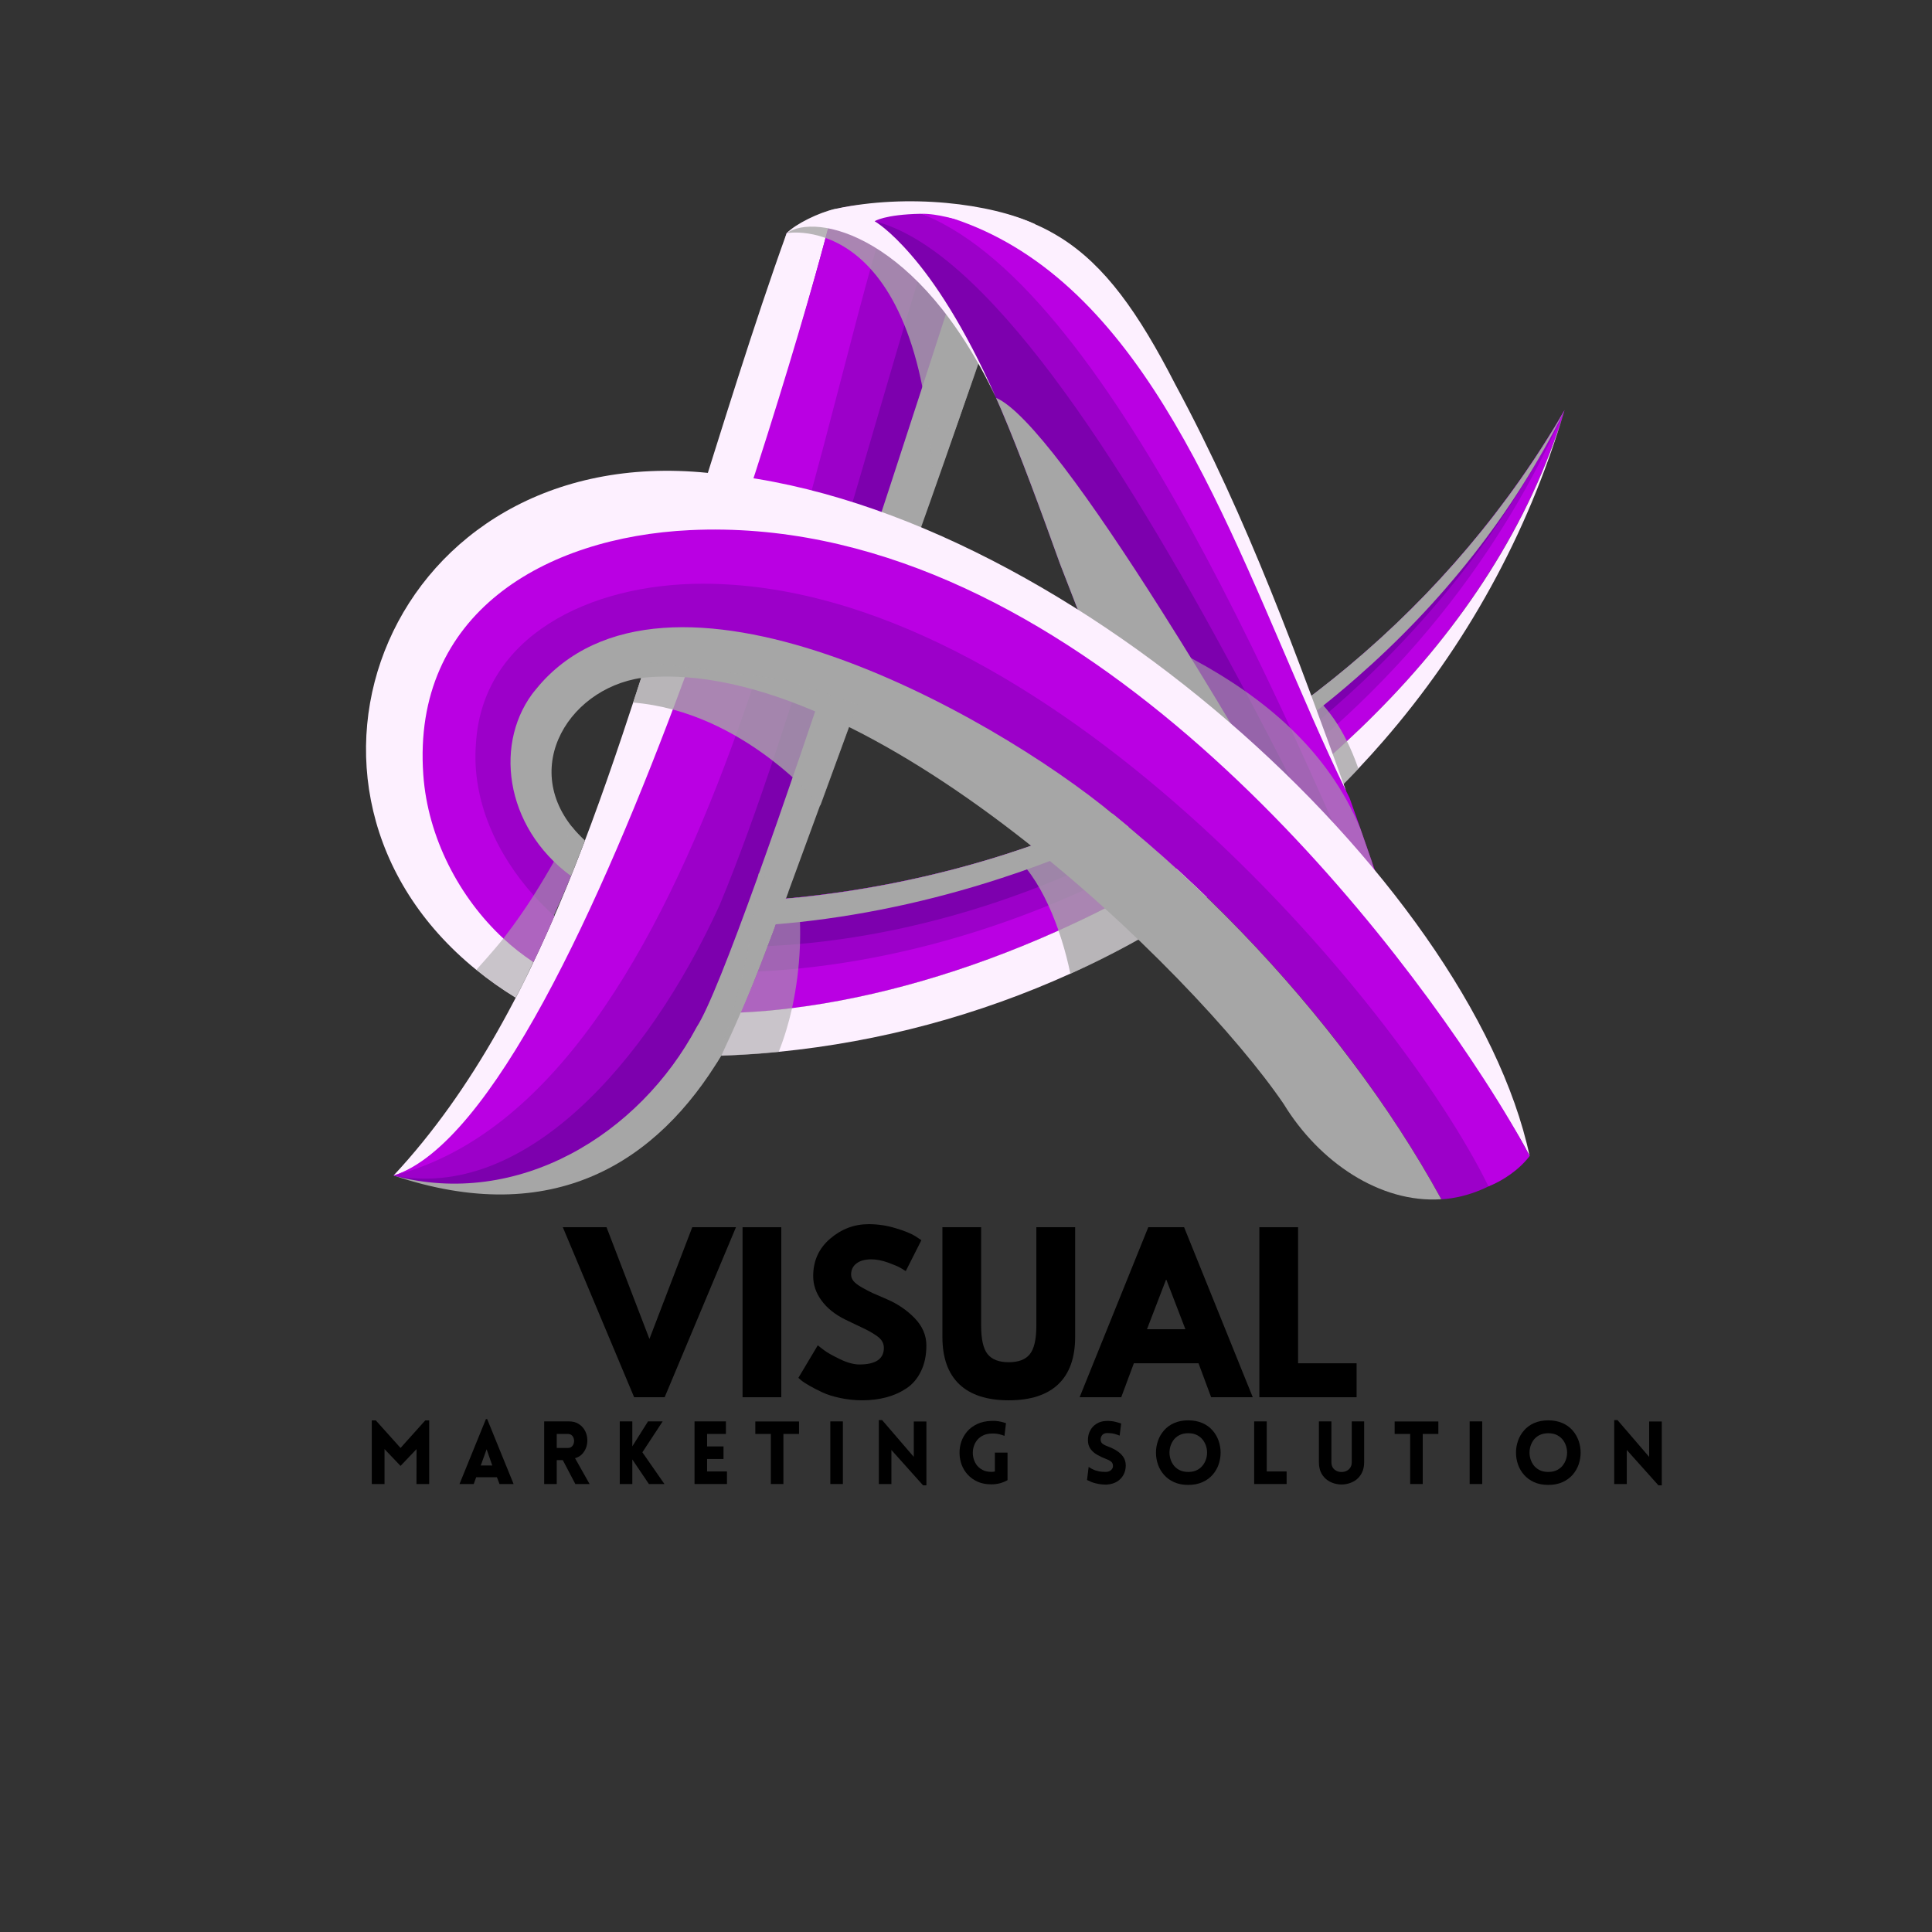 <svg xmlns="http://www.w3.org/2000/svg" xmlns:xlink="http://www.w3.org/1999/xlink" width="500" zoomAndPan="magnify" viewBox="0 0 375 375" height="500" preserveAspectRatio="xMidYMid meet" version="1.0"><rect x="0" y="0" width="375" height="375" fill="#333333" stroke="none"/><defs><filter x="0%" y="0%" width="100%" height="100%" id="4e65d82924"><feColorMatrix values="0 0 0 0 1 0 0 0 0 1 0 0 0 0 1 0 0 0 1 0" color-interpolation-filters="sRGB"/></filter><g/><mask id="f0a5c2c527"><g filter="url(#4e65d82924)"><rect x="-37.5" width="450" fill="#000000" y="-37.5" height="450" fill-opacity="0.8"/></g></mask><clipPath id="beb3c20cf1"><path d="M 0.398 0.32 L 38.32 0.32 L 38.32 55.281 L 0.398 55.281 Z M 0.398 0.32 " clip-rule="nonzero"/></clipPath><clipPath id="beb446faf1"><rect x="0" width="39" y="0" height="56"/></clipPath><mask id="df962fa1e7"><g filter="url(#4e65d82924)"><rect x="-37.5" width="450" fill="#000000" y="-37.5" height="450" fill-opacity="0.8"/></g></mask><clipPath id="eaa2cc52d5"><path d="M 0.199 0.641 L 10.762 0.641 L 10.762 19.84 L 0.199 19.84 Z M 0.199 0.641 " clip-rule="nonzero"/></clipPath><clipPath id="cb6421494c"><rect x="0" width="11" y="0" height="20"/></clipPath><mask id="fef081896e"><g filter="url(#4e65d82924)"><rect x="-37.5" width="450" fill="#000000" y="-37.5" height="450" fill-opacity="0.6"/></g></mask><clipPath id="c718ef1b95"><path d="M 0.039 0.078 L 59 0.078 L 59 56 L 0.039 56 Z M 0.039 0.078 " clip-rule="nonzero"/></clipPath><clipPath id="d09c00a4cf"><rect x="0" width="60" y="0" height="56"/></clipPath><mask id="44e6c6b49f"><g filter="url(#4e65d82924)"><rect x="-37.5" width="450" fill="#000000" y="-37.5" height="450" fill-opacity="0.8"/></g></mask><clipPath id="36ee64524a"><path d="M 0.078 0.559 L 34.641 0.559 L 34.641 29.121 L 0.078 29.121 Z M 0.078 0.559 " clip-rule="nonzero"/></clipPath><clipPath id="342ddc6137"><rect x="0" width="35" y="0" height="30"/></clipPath><mask id="86ebe17f8f"><g filter="url(#4e65d82924)"><rect x="-37.5" width="450" fill="#000000" y="-37.5" height="450" fill-opacity="0.8"/></g></mask><clipPath id="0ef397faa4"><path d="M 0.641 0.398 L 44.801 0.398 L 44.801 28.48 L 0.641 28.48 Z M 0.641 0.398 " clip-rule="nonzero"/></clipPath><clipPath id="aa0f5935db"><rect x="0" width="45" y="0" height="29"/></clipPath><mask id="4b7d3e9786"><g filter="url(#4e65d82924)"><rect x="-37.5" width="450" fill="#000000" y="-37.5" height="450" fill-opacity="0.6"/></g></mask><clipPath id="52b05dfc28"><path d="M 0.719 0.441 L 17.52 0.441 L 17.52 37.641 L 0.719 37.641 Z M 0.719 0.441 " clip-rule="nonzero"/></clipPath><clipPath id="415d505459"><rect x="0" width="18" y="0" height="38"/></clipPath><mask id="cf159a603c"><g filter="url(#4e65d82924)"><rect x="-37.5" width="450" fill="#000000" y="-37.5" height="450" fill-opacity="0.6"/></g></mask><clipPath id="9f4681a2d9"><path d="M 0.16 0.32 L 21.762 0.32 L 21.762 33.922 L 0.16 33.922 Z M 0.16 0.32 " clip-rule="nonzero"/></clipPath><clipPath id="50277dd4e8"><rect x="0" width="22" y="0" height="34"/></clipPath></defs><path fill="#a6a6a6" d="M 195.883 52.242 C 183.617 40.547 167.066 34.672 152.688 45.273 C 152.453 45.945 152.305 46.621 152.141 47.316 C 139.66 98.773 113.875 192.113 76.414 228.172 C 107.27 238.555 127.578 225.727 140.062 204.793 C 144.238 196.801 148.527 184.777 152.543 174.41 C 166.062 137.477 184.184 88.867 195.883 52.242 Z M 195.883 52.242 " fill-opacity="1" fill-rule="nonzero"/><path fill="#7d00ae" d="M 152.688 45.273 C 152.672 45.273 152.672 45.273 152.688 45.273 C 152.434 45.945 153.125 46.695 152.891 47.371 C 134.57 96.949 114.277 190.816 76.395 228.188 C 100.535 234.648 124.094 220.25 135.242 199.32 C 143.949 186.074 186.465 51.551 188.453 46.113 C 188.438 46.094 161.613 38.336 152.688 45.273 Z M 152.688 45.273 " fill-opacity="1" fill-rule="nonzero"/><path fill="#9c00c9" d="M 152.688 45.273 C 152.688 45.273 153.746 46.641 153.73 46.641 C 153.73 46.641 152.742 45.289 152.742 45.289 C 152.508 45.965 152.945 47.207 152.906 47.918 C 150.844 87.551 137.359 177.988 76.395 228.172 C 101.469 233.133 125.465 206.785 139.68 175.672 C 154.457 140.199 169.859 80.18 181.266 44.559 C 181.117 44.523 158.91 40.508 152.688 45.273 Z M 152.688 45.273 " fill-opacity="1" fill-rule="nonzero"/><path fill="#fdf0ff" d="M 161.484 41.367 C 156.484 42.461 154.914 43.738 152.688 45.254 C 146.301 62.973 140.078 83.32 134.293 101.656 C 119.789 143.848 107.543 194.684 76.414 228.152 C 116.395 216.199 161.613 41.348 161.484 41.367 Z M 161.484 41.367 " fill-opacity="1" fill-rule="nonzero"/><path fill="#ba00e3" d="M 161.41 41.676 C 160.59 46.387 114.148 215.359 76.578 228.133 C 137.781 212.184 158.055 84.395 172.195 41.312 C 171.559 43.266 166.668 40.617 161.41 41.676 Z M 161.41 41.676 " fill-opacity="1" fill-rule="nonzero"/><g mask="url(#f0a5c2c527)"><g transform="matrix(1, 0, 0, 1, 152, 40)"><g clip-path="url(#beb446faf1)"><g clip-path="url(#beb3c20cf1)"><path fill="#a6a6a6" d="M 38.078 30.145 C 38.078 30.145 38.059 30.18 38.043 30.254 C 38.004 30.363 37.934 30.562 37.84 30.836 C 36.801 33.828 32.566 45.93 29.137 55.125 C 27.457 0.289 0.688 5.254 0.688 5.254 C 0.98 5.055 1.254 4.852 1.527 4.652 C 2.402 4.051 3.242 3.539 4.047 3.102 C 7.129 1.367 9.504 0.691 10.031 0.547 C 10.051 0.547 10.086 0.527 10.086 0.527 C 10.105 0.527 10.121 0.508 10.141 0.508 L 17.785 2.918 L 19.41 3.43 L 22.422 5.801 L 28.516 10.617 L 34.539 15.363 L 34.977 17.207 Z M 38.078 30.145 " fill-opacity="1" fill-rule="nonzero"/></g></g></g></g><path fill="#9c00c9" d="M 152.688 45.254 C 152.707 45.234 152.781 45.18 152.926 45.109 C 152.836 45.164 152.762 45.219 152.688 45.254 Z M 152.688 45.254 " fill-opacity="1" fill-rule="nonzero"/><path fill="#ba00e3" d="M 303.672 79.613 C 273.672 131.547 217.961 168.48 152.488 174.41 C 149.859 181.656 146.977 189.176 143.785 196.566 C 202.816 193.754 283.27 146.984 303.672 79.613 C 303.707 79.543 303.672 79.613 303.672 79.613 Z M 303.672 79.613 " fill-opacity="1" fill-rule="nonzero"/><path fill="#9c00c9" d="M 303.672 79.613 C 273.672 131.547 217.961 168.48 152.488 174.41 C 149.859 181.656 149.789 181.566 147.141 188.574 C 206.172 185.762 274.164 147.258 303.672 79.613 C 303.707 79.543 303.672 79.613 303.672 79.613 Z M 303.672 79.613 " fill-opacity="1" fill-rule="nonzero"/><path fill="#7d00ae" d="M 152.27 174.484 C 149.641 181.73 151.23 177.914 149.004 183.645 C 208.035 180.836 272.703 142.168 303.672 79.613 C 273.672 131.547 217.762 168.555 152.27 174.484 Z M 152.27 174.484 " fill-opacity="1" fill-rule="nonzero"/><path fill="#a6a6a6" d="M 261.719 129.32 C 259.73 130.98 257.703 132.605 255.645 134.195 C 241.52 145.07 225.754 154.102 208.746 160.91 C 207.762 161.309 206.773 161.691 205.789 162.078 C 202.34 163.391 198.836 164.633 195.297 165.762 C 194.73 165.945 194.168 166.109 193.617 166.293 C 181.211 170.141 168.234 172.824 154.859 174.211 C 154.094 174.285 153.328 174.375 152.562 174.43 C 152.434 174.449 152.324 174.449 152.195 174.465 C 151.465 176.492 150.828 177.223 150.207 177.387 L 150.207 179.43 C 150.371 179.41 150.516 179.41 150.68 179.395 C 152.215 179.266 153.766 179.121 155.297 178.957 C 169.039 177.461 183.164 174.301 197.066 169.539 C 197.523 169.375 198 169.23 198.453 169.066 C 201.957 167.844 205.441 166.512 208.91 165.07 C 210.078 164.594 211.246 164.082 212.395 163.59 C 227.906 156.84 242.887 148.027 256.484 137.242 C 258.801 135.418 261.062 133.52 263.289 131.566 C 279.641 117.277 293.652 99.926 303.672 79.668 C 292.832 98.391 278.582 115.215 261.719 129.32 Z M 261.719 129.32 " fill-opacity="1" fill-rule="nonzero"/><path fill="#fdf0ff" d="M 303.672 79.613 C 296.48 103.992 284.293 125.652 268.527 143.809 C 266.938 145.637 265.312 147.441 263.652 149.195 C 263.254 149.613 262.871 150.031 262.469 150.434 C 261.391 151.566 260.277 152.66 259.184 153.754 C 250.441 162.367 240.809 170.016 230.516 176.621 C 228.656 177.824 226.758 178.973 224.84 180.105 C 219.785 183.078 214.605 185.816 209.273 188.281 C 208.781 188.5 208.309 188.738 207.816 188.957 C 190.059 197.004 170.918 202.203 151.156 204.156 C 147.453 204.52 143.746 204.758 140.008 204.887 C 140.023 204.848 140.043 204.793 140.062 204.758 C 141.355 202.039 142.598 199.301 143.785 196.527 C 143.82 196.527 143.84 196.527 143.875 196.527 C 147.105 196.383 150.406 196.09 153.746 195.672 C 170.117 193.645 187.688 188.555 204.934 180.855 C 205.496 180.598 206.062 180.344 206.629 180.086 C 210.645 178.262 214.621 176.293 218.562 174.176 C 220.188 173.301 221.812 172.422 223.418 171.492 C 235.043 164.887 246.207 157.133 256.43 148.336 C 257.285 147.605 258.145 146.859 258.984 146.09 C 259.805 145.363 260.645 144.613 261.445 143.848 C 263.324 142.113 265.168 140.344 266.957 138.535 C 283.762 121.711 296.973 101.785 303.672 79.613 Z M 303.672 79.613 " fill-opacity="1" fill-rule="nonzero"/><g mask="url(#df962fa1e7)"><g transform="matrix(1, 0, 0, 1, 253, 134)"><g clip-path="url(#cb6421494c)"><g clip-path="url(#eaa2cc52d5)"><path fill="#a6a6a6" d="M 10.652 15.211 C 10.254 15.633 9.469 16.453 9.469 16.453 C 8.391 17.582 7.277 18.68 6.184 19.773 C 5.926 19.738 5.762 19.699 5.762 19.699 L 3.426 14.336 L 0.617 7.914 L 1.039 5.086 L 1.641 0.941 L 1.641 0.906 C 1.641 0.906 1.641 0.906 1.656 0.922 C 1.785 1.016 2.625 1.598 3.828 2.895 C 5.105 4.301 6.785 6.527 8.445 9.863 C 9.195 11.379 9.941 13.148 10.652 15.156 C 10.652 15.176 10.652 15.195 10.652 15.211 Z M 10.652 15.211 " fill-opacity="1" fill-rule="nonzero"/></g></g></g></g><path fill="#fdf0ff" d="M 261.281 153.555 C 253.16 139.031 241.609 117.863 228.781 97.68 C 227.449 95.582 226.102 93.5 224.73 91.438 C 216.102 78.336 207.012 66.02 198.035 56.676 C 190.773 49.121 183.602 43.504 176.812 41.02 C 174.605 40.199 172.434 39.727 170.336 39.613 C 170.461 39.613 170.59 39.598 170.719 39.598 C 183.691 39.105 193.254 40.164 201.027 43.574 C 202.723 44.305 204.312 45.164 205.863 46.129 C 214.438 51.512 220.918 60.562 228.145 74.652 C 242.285 100.891 252.031 128.008 261.281 153.535 C 261.281 153.52 261.281 153.535 261.281 153.555 Z M 261.281 153.555 " fill-opacity="1" fill-rule="nonzero"/><path fill="#9c00c9" d="M 152.688 45.273 C 152.707 45.273 152.707 45.254 152.727 45.254 C 152.707 45.254 152.688 45.254 152.688 45.273 Z M 152.688 45.273 " fill-opacity="1" fill-rule="nonzero"/><path fill="#9c00c9" d="M 288.289 228.445 L 288.195 228.445 C 262.34 172.734 225.754 108.555 190.133 60.82 C 187.141 57.387 184.074 53.887 180.516 50.637 C 173.766 44.23 163.547 38.43 154.66 43.957 C 211.301 9.781 268.855 190.926 288.289 228.445 Z M 288.289 228.445 " fill-opacity="1" fill-rule="nonzero"/><path fill="#7d00ae" d="M 288.195 228.445 L 288.16 228.445 C 287.887 227.898 287.613 227.367 287.32 226.82 C 276.445 205.871 261.281 183.117 243.07 159.469 C 232.688 145.98 221.32 132.188 209.164 118.281 C 207.688 114.449 206.43 111.203 205.719 109.395 C 202.25 99.723 197.961 88.047 194.312 79.488 C 193.965 78.703 193.637 77.938 193.309 77.207 C 192.98 76.477 192.668 75.766 192.34 75.09 C 184.859 59.105 176.594 46 167.379 42.445 C 167.434 42.461 167.469 42.48 167.523 42.5 C 188.727 45.453 214.715 84.34 238.051 127.387 C 245.551 141.199 252.762 155.453 259.477 169.082 C 271.008 192.477 280.988 214.047 288.195 228.445 Z M 288.195 228.445 " fill-opacity="1" fill-rule="nonzero"/><path fill="#ba00e3" d="M 288.363 228.445 L 288.289 228.445 C 281.957 214.758 273.652 194.246 263.965 171.691 C 259.711 161.82 255.207 151.566 250.48 141.328 C 249.84 139.941 249.203 138.574 248.562 137.188 C 241.082 121.238 233.09 105.473 224.73 91.402 C 216.227 77.078 207.359 64.543 198.328 55.363 C 189.348 46.258 180.207 40.492 171.062 39.598 C 170.953 39.578 170.844 39.578 170.719 39.559 C 170.844 39.578 170.992 39.578 171.117 39.598 C 172.523 39.727 173.895 39.891 175.242 40.09 C 175.262 40.09 175.262 40.09 175.262 40.09 C 184.477 41.496 192.504 44.836 199.621 49.633 C 230.188 70.219 243.801 117.605 261.262 153.5 C 261.48 153.973 261.719 154.43 261.957 154.906 C 262.141 155.398 262.305 155.891 262.484 156.383 C 262.996 157.844 263.527 159.305 264.035 160.781 C 264.711 162.734 265.406 164.688 266.082 166.676 C 266.137 166.801 266.172 166.949 266.227 167.078 C 273.762 188.883 281.281 211.949 288.363 228.445 Z M 288.363 228.445 " fill-opacity="1" fill-rule="nonzero"/><g mask="url(#fef081896e)"><g transform="matrix(1, 0, 0, 1, 209, 118)"><g clip-path="url(#d09c00a4cf)"><g clip-path="url(#c718ef1b95)"><path fill="#a6a6a6" d="M 58.742 55.902 C 57.535 55.188 56.277 54.461 54.98 53.691 C 41.461 45.773 23.688 35.355 10.914 27.891 C 10.895 27.836 3.305 8.348 0.184 0.281 C 16.168 5.902 30.75 13.074 41.48 23.328 C 47.246 28.84 51.898 35.262 55.035 42.801 C 55.711 44.75 56.406 46.703 57.082 48.691 C 57.137 48.82 57.172 48.969 57.227 49.094 C 57.867 51.285 58.359 53.547 58.742 55.902 Z M 58.742 55.902 " fill-opacity="1" fill-rule="nonzero"/></g></g></g></g><path fill="#a6a6a6" d="M 287.34 226.84 C 276.465 205.891 261.301 183.133 243.09 159.484 C 232.707 146 221.336 132.203 209.184 118.301 C 207.707 114.469 206.445 111.219 205.734 109.414 C 202.27 99.742 197.98 88.062 194.332 79.504 C 193.984 78.719 193.656 77.953 193.328 77.223 C 199.348 79.762 211.629 96.695 225.516 118.648 C 234.641 133.062 244.477 149.648 253.707 165.727 C 267.98 190.543 280.789 214.191 287.34 226.84 Z M 287.34 226.84 " fill-opacity="1" fill-rule="nonzero"/><g mask="url(#44e6c6b49f)"><g transform="matrix(1, 0, 0, 1, 196, 160)"><g clip-path="url(#342ddc6137)"><g clip-path="url(#36ee64524a)"><path fill="#a6a6a6" d="M 34.496 16.656 C 27.234 21.293 19.645 25.508 11.762 29.012 C 9.953 20.195 5.977 10.07 0.191 5.523 C 5.32 3.938 7.766 2.914 12.746 0.91 C 18.73 5.234 28.512 12.312 34.496 16.656 Z M 34.496 16.656 " fill-opacity="1" fill-rule="nonzero"/></g></g></g></g><path fill="#fdf0ff" d="M 296.902 224.375 C 296.902 224.375 296.902 224.355 296.883 224.355 C 294.621 219.867 291.262 214.902 287.594 209.484 C 260.223 168.957 196.555 107.734 133.164 106.074 C 80.5 105.145 68.477 152.477 97.926 181.785 C 99.641 183.5 101.504 185.141 103.492 186.711 C 102.945 187.953 101.211 191.621 100.082 193.645 C 97.344 191.965 94.805 190.16 92.473 188.262 C 48.969 153.027 75.59 85.547 137.359 91.785 C 205.332 96.949 285.441 170.816 296.902 224.375 Z M 296.902 224.375 " fill-opacity="1" fill-rule="nonzero"/><path fill="#9c00c9" d="M 294.402 226.691 C 290.297 230.141 285.078 232.457 279.766 232.785 C 274.75 223.609 268.836 214.574 262.484 206.109 C 249.184 188.406 233.617 172.297 216.445 158.336 C 190.168 137.406 124.953 109.066 104.023 133.754 C 97.16 144.504 99.695 161 110.992 169.559 C 109.734 172.734 108.711 174.887 107.469 177.695 C 88.73 162.188 83.73 129.449 111.41 117.277 C 180.152 88.266 270.645 189.301 288.453 228.789 C 288.508 228.773 294.348 226.711 294.402 226.691 Z M 294.402 226.691 " fill-opacity="1" fill-rule="nonzero"/><path fill="#a6a6a6" d="M 279.75 232.77 C 267.887 233.57 256.062 225.578 249.164 214.285 C 231.773 188.754 168.637 126.93 124.605 131.566 C 109.715 133.684 99.953 150.637 113.512 163.152 C 113.363 163.52 111.449 168.445 110.828 170.031 C 97.781 160.453 95.754 143.754 104.023 133.773 C 129.004 103.227 192.031 138.082 216.41 158.336 C 233.582 172.297 249.164 188.406 262.449 206.109 C 268.816 214.559 274.73 223.59 279.75 232.77 Z M 279.75 232.77 " fill-opacity="1" fill-rule="nonzero"/><path fill="#ba00e3" d="M 296.902 224.375 C 294.984 226.965 291.684 229.211 288.91 230.27 C 271.098 193.938 202.379 113.262 136.375 113.301 C 114.367 113.316 93.582 123.535 92.379 144.375 C 91.504 155.488 96.594 166.02 103.566 173.773 C 104.824 175.18 106.156 176.492 107.508 177.695 C 107.543 177.734 107.578 177.77 107.617 177.789 C 105.445 182.77 103.547 186.73 103.527 186.73 C 101.484 185.398 99.531 183.863 97.691 182.148 C 89.168 174.246 83.02 162.57 82.16 150.363 C 79.953 119.086 105.699 104.25 133.91 102.898 C 204.312 99.559 263.543 171.621 287.996 209.395 C 291.883 215.379 294.875 220.508 296.918 224.34 C 296.902 224.355 296.902 224.375 296.902 224.375 Z M 296.902 224.375 " fill-opacity="1" fill-rule="nonzero"/><g mask="url(#86ebe17f8f)"><g transform="matrix(1, 0, 0, 1, 122, 128)"><g clip-path="url(#aa0f5935db)"><g clip-path="url(#0ef397faa4)"><path fill="#a6a6a6" d="M 37.238 28.363 C 37.238 28.363 22.477 10.137 0.891 8.367 C 2.516 3.145 3.574 0.574 3.574 0.574 L 30.852 3.984 L 44.41 8.75 Z M 37.238 28.363 " fill-opacity="1" fill-rule="nonzero"/></g></g></g></g><g mask="url(#4b7d3e9786)"><g transform="matrix(1, 0, 0, 1, 138, 169)"><g clip-path="url(#415d505459)"><g clip-path="url(#52b05dfc28)"><path fill="#a6a6a6" d="M 15.73 26.707 C 15.109 29.48 14.27 32.348 13.137 35.191 C 9.434 35.559 5.73 35.793 1.988 35.941 C 2.008 35.902 2.023 35.848 2.043 35.812 C 1.695 36.398 1.332 36.961 0.984 37.547 C 5.234 25.156 8.34 13.258 9.215 0.523 L 15.035 4.098 C 14.871 4.535 14.707 4.992 14.523 5.43 C 15.289 5.355 16.059 5.285 16.824 5.211 L 16.953 5.285 C 17.57 10.832 17.535 18.441 15.73 26.707 Z M 15.73 26.707 " fill-opacity="1" fill-rule="nonzero"/></g></g></g></g><path fill="#fdf0ff" d="M 193.328 77.207 C 178.254 45.383 158.273 41.238 152.672 45.273 C 154.422 43.465 158.91 41.258 162.121 40.547 C 176.266 37.5 192.34 39.488 201.027 43.559 C 198.289 43.102 195.555 43.027 193.309 43.082 C 190.078 43.172 186.848 42.863 183.691 42.113 C 182.121 41.75 180.352 41.457 178.691 41.496 C 171.648 41.641 169.77 42.938 169.77 42.938 C 169.77 42.938 180.918 49.141 193.328 77.207 Z M 193.328 77.207 " fill-opacity="1" fill-rule="nonzero"/><g mask="url(#cf159a603c)"><g transform="matrix(1, 0, 0, 1, 92, 160)"><g clip-path="url(#50277dd4e8)"><g clip-path="url(#9f4681a2d9)"><path fill="#a6a6a6" d="M 21.527 3.152 C 21.383 3.52 19.465 8.445 18.848 10.031 C 17.605 13.133 16.711 14.961 15.523 17.695 C 15.562 17.734 15.598 17.77 15.633 17.789 C 13.465 22.77 11.566 26.73 11.547 26.73 C 11 27.969 9.266 31.637 8.137 33.664 C 5.398 31.984 2.859 30.18 0.527 28.281 C 0.488 28.262 0.473 28.227 0.473 28.227 C 0.473 28.227 4.082 24.23 5.707 22.148 C 5.801 22.039 5.891 21.91 5.98 21.801 C 8.023 19.156 9.887 16.457 11.512 13.918 C 11.547 13.863 11.566 13.828 11.602 13.773 C 13.137 11.348 14.469 9.082 15.578 7.113 C 15.691 6.93 15.781 6.746 15.891 6.566 C 17.805 3.082 18.863 0.781 19.027 0.453 C 19.688 1.363 20.578 2.203 21.527 3.152 Z M 21.527 3.152 " fill-opacity="1" fill-rule="nonzero"/></g></g></g></g><path fill="#fdf0ff" d="M 194.531 46.332 L 191.941 45.035 C 193.473 45.746 194.402 46.258 194.531 46.332 Z M 194.531 46.332 " fill-opacity="1" fill-rule="nonzero"/><g fill="#000000" fill-opacity="1"><g transform="translate(110.367, 271.203)"><g><path d="M 12.719 0 L -1.125 -33 L 7.359 -33 L 15.688 -11.312 L 24 -33 L 32.484 -33 L 18.641 0 Z M 12.719 0 "/></g></g></g><g fill="#000000" fill-opacity="1"><g transform="translate(141.724, 271.203)"><g><path d="M 9.922 -33 L 9.922 0 L 2.406 0 L 2.406 -33 Z M 9.922 -33 "/></g></g></g><g fill="#000000" fill-opacity="1"><g transform="translate(154.043, 271.203)"><g><path d="M 14.562 -33.594 C 16.344 -33.594 18.086 -33.332 19.797 -32.812 C 21.504 -32.301 22.77 -31.789 23.594 -31.281 L 24.797 -30.484 L 21.766 -24.484 C 21.523 -24.641 21.191 -24.844 20.766 -25.094 C 20.336 -25.352 19.535 -25.695 18.359 -26.125 C 17.18 -26.551 16.086 -26.766 15.078 -26.766 C 13.828 -26.766 12.859 -26.492 12.172 -25.953 C 11.492 -25.422 11.156 -24.703 11.156 -23.797 C 11.156 -23.348 11.316 -22.926 11.641 -22.531 C 11.961 -22.145 12.508 -21.734 13.281 -21.297 C 14.051 -20.859 14.727 -20.504 15.312 -20.234 C 15.906 -19.973 16.816 -19.578 18.047 -19.047 C 20.172 -18.141 21.988 -16.906 23.5 -15.344 C 25.008 -13.781 25.766 -12.016 25.766 -10.047 C 25.766 -8.148 25.422 -6.492 24.734 -5.078 C 24.055 -3.66 23.125 -2.551 21.938 -1.75 C 20.75 -0.957 19.438 -0.367 18 0.016 C 16.562 0.398 15 0.594 13.312 0.594 C 11.875 0.594 10.461 0.445 9.078 0.156 C 7.691 -0.133 6.531 -0.5 5.594 -0.938 C 4.664 -1.375 3.828 -1.805 3.078 -2.234 C 2.328 -2.66 1.781 -3.02 1.438 -3.312 L 0.922 -3.766 L 4.688 -10.078 C 5 -9.816 5.438 -9.477 6 -9.062 C 6.562 -8.645 7.555 -8.086 8.984 -7.391 C 10.41 -6.703 11.672 -6.359 12.766 -6.359 C 15.93 -6.359 17.516 -7.438 17.516 -9.594 C 17.516 -10.051 17.398 -10.473 17.172 -10.859 C 16.953 -11.242 16.555 -11.629 15.984 -12.016 C 15.41 -12.398 14.898 -12.707 14.453 -12.938 C 14.016 -13.164 13.297 -13.516 12.297 -13.984 C 11.297 -14.453 10.555 -14.805 10.078 -15.047 C 8.078 -16.023 6.531 -17.254 5.438 -18.734 C 4.344 -20.211 3.797 -21.805 3.797 -23.516 C 3.797 -26.473 4.891 -28.891 7.078 -30.766 C 9.266 -32.648 11.758 -33.594 14.562 -33.594 Z M 14.562 -33.594 "/></g></g></g><g fill="#000000" fill-opacity="1"><g transform="translate(180.92, 271.203)"><g><path d="M 27.766 -33 L 27.766 -11.719 C 27.766 -7.664 26.672 -4.598 24.484 -2.516 C 22.297 -0.441 19.094 0.594 14.875 0.594 C 10.664 0.594 7.469 -0.441 5.281 -2.516 C 3.094 -4.598 2 -7.664 2 -11.719 L 2 -33 L 9.516 -33 L 9.516 -13.922 C 9.516 -11.254 9.938 -9.398 10.781 -8.359 C 11.625 -7.316 12.988 -6.797 14.875 -6.797 C 16.77 -6.797 18.133 -7.316 18.969 -8.359 C 19.812 -9.398 20.234 -11.254 20.234 -13.922 L 20.234 -33 Z M 27.766 -33 "/></g></g></g><g fill="#000000" fill-opacity="1"><g transform="translate(210.677, 271.203)"><g><path d="M 19.156 -33 L 32.484 0 L 24.406 0 L 21.953 -6.594 L 9.406 -6.594 L 6.953 0 L -1.125 0 L 12.203 -33 Z M 19.406 -13.203 L 15.719 -22.797 L 15.641 -22.797 L 11.953 -13.203 Z M 19.406 -13.203 "/></g></g></g><g fill="#000000" fill-opacity="1"><g transform="translate(242.034, 271.203)"><g><path d="M 9.922 -33 L 9.922 -6.594 L 21.281 -6.594 L 21.281 0 L 2.406 0 L 2.406 -33 Z M 9.922 -33 "/></g></g></g><g fill="#000000" fill-opacity="1"><g transform="translate(70.807, 288.047)"><g><path d="M 6.938 -7 L 11.734 -12.344 L 12.5 -12.344 L 12.5 0 L 10.031 0 L 10.047 -6.781 L 6.938 -3.516 L 3.828 -6.781 L 3.828 0 L 1.359 0 L 1.359 -12.344 L 2.141 -12.344 Z M 6.938 -7 "/></g></g></g><g fill="#000000" fill-opacity="1"><g transform="translate(88.923, 288.047)"><g><path d="M 0.266 0 L 5.391 -12.594 L 5.641 -12.594 L 10.766 0 L 8.031 0 L 7.531 -1.312 L 3.5 -1.312 L 3.031 0 Z M 4.391 -3.594 L 6.625 -3.594 L 5.531 -6.75 Z M 4.391 -3.594 "/></g></g></g><g fill="#000000" fill-opacity="1"><g transform="translate(104.268, 288.047)"><g><path d="M 7.406 0 L 4.969 -4.641 L 3.797 -4.641 L 3.797 0 L 1.359 0 L 1.359 -12.156 L 6.156 -12.156 C 6.875 -12.156 7.484 -12.004 7.984 -11.703 C 8.492 -11.398 8.891 -11.008 9.172 -10.531 C 9.461 -10.051 9.641 -9.531 9.703 -8.969 C 9.773 -8.406 9.734 -7.852 9.578 -7.312 C 9.422 -6.781 9.16 -6.305 8.797 -5.891 C 8.43 -5.473 7.945 -5.18 7.344 -5.016 L 10.172 0 Z M 3.797 -7 L 5.938 -7 C 6.258 -7 6.52 -7.086 6.719 -7.266 C 6.914 -7.453 7.047 -7.68 7.109 -7.953 C 7.18 -8.223 7.18 -8.492 7.109 -8.766 C 7.047 -9.047 6.914 -9.273 6.719 -9.453 C 6.52 -9.629 6.258 -9.719 5.938 -9.719 L 3.797 -9.719 Z M 3.797 -7 "/></g></g></g><g fill="#000000" fill-opacity="1"><g transform="translate(118.935, 288.047)"><g><path d="M 1.359 0 L 1.359 -12.156 L 3.797 -12.156 L 3.797 -7.312 L 6.844 -12.156 L 9.688 -12.156 L 5.75 -6.156 L 10.031 0 L 7.016 0 L 3.797 -4.766 L 3.797 0 Z M 1.359 0 "/></g></g></g><g fill="#000000" fill-opacity="1"><g transform="translate(133.448, 288.047)"><g><path d="M 7.656 0 L 1.359 0 L 1.359 -12.156 L 7.453 -12.156 L 7.453 -9.719 L 3.797 -9.719 L 3.797 -7.297 L 6.984 -7.297 L 6.984 -4.859 L 3.797 -4.859 L 3.797 -2.438 L 7.656 -2.438 Z M 7.656 0 "/></g></g></g><g fill="#000000" fill-opacity="1"><g transform="translate(146.262, 288.047)"><g><path d="M 5.797 0 L 3.359 0 L 3.359 -9.719 L 0.344 -9.719 L 0.344 -12.141 L 8.828 -12.141 L 8.828 -9.719 L 5.797 -9.719 Z M 5.797 0 "/></g></g></g><g fill="#000000" fill-opacity="1"><g transform="translate(159.806, 288.047)"><g><path d="M 3.797 0 L 1.359 0 L 1.359 -12.156 L 3.797 -12.156 Z M 3.797 0 "/></g></g></g><g fill="#000000" fill-opacity="1"><g transform="translate(169.222, 288.047)"><g><path d="M 3.797 -6.609 L 3.797 0 L 1.359 0 L 1.359 -12.406 L 2 -12.406 L 8.141 -5.266 L 8.141 -12.141 L 10.594 -12.141 L 10.594 0.25 L 9.938 0.25 Z M 3.797 -6.609 "/></g></g></g><g fill="#000000" fill-opacity="1"><g transform="translate(185.434, 288.047)"><g><path d="M 10.125 -0.75 C 9.664 -0.488 9.172 -0.285 8.641 -0.141 C 8.117 -0.004 7.566 0.062 6.984 0.062 C 5.984 0.062 5.102 -0.102 4.344 -0.438 C 3.582 -0.781 2.938 -1.238 2.406 -1.812 C 1.883 -2.383 1.488 -3.031 1.219 -3.75 C 0.957 -4.469 0.82 -5.211 0.812 -5.984 C 0.801 -6.754 0.914 -7.5 1.156 -8.219 C 1.406 -8.945 1.785 -9.609 2.297 -10.203 C 2.805 -10.797 3.453 -11.273 4.234 -11.641 C 5.016 -12.016 5.93 -12.219 6.984 -12.25 C 7.473 -12.281 7.914 -12.258 8.312 -12.188 C 8.719 -12.125 9.051 -12.051 9.312 -11.969 C 9.582 -11.883 9.754 -11.832 9.828 -11.812 L 9.531 -9.344 C 9.301 -9.445 8.977 -9.551 8.562 -9.656 C 8.156 -9.77 7.629 -9.816 6.984 -9.797 C 6.285 -9.773 5.688 -9.617 5.188 -9.328 C 4.695 -9.047 4.305 -8.68 4.016 -8.234 C 3.734 -7.797 3.547 -7.316 3.453 -6.797 C 3.359 -6.273 3.363 -5.754 3.469 -5.234 C 3.57 -4.711 3.77 -4.234 4.062 -3.797 C 4.363 -3.359 4.758 -3.008 5.25 -2.75 C 5.738 -2.488 6.316 -2.359 6.984 -2.359 C 7.098 -2.359 7.211 -2.363 7.328 -2.375 C 7.441 -2.395 7.555 -2.414 7.672 -2.438 L 7.672 -6.094 L 10.125 -6.094 Z M 10.125 -0.75 "/></g></g></g><g fill="#000000" fill-opacity="1"><g transform="translate(201.12, 288.047)"><g/></g></g><g fill="#000000" fill-opacity="1"><g transform="translate(210.196, 288.047)"><g><path d="M 0.797 -0.781 L 1.109 -3.328 C 1.566 -3.004 2.023 -2.77 2.484 -2.625 C 2.941 -2.477 3.359 -2.395 3.734 -2.375 C 4.109 -2.352 4.391 -2.348 4.578 -2.359 C 4.93 -2.379 5.234 -2.504 5.484 -2.734 C 5.742 -2.973 5.859 -3.258 5.828 -3.594 C 5.805 -3.938 5.676 -4.195 5.438 -4.375 C 5.195 -4.562 4.91 -4.711 4.578 -4.828 C 3.941 -5.066 3.348 -5.344 2.797 -5.656 C 2.242 -5.969 1.801 -6.352 1.469 -6.812 C 1.133 -7.281 0.969 -7.852 0.969 -8.531 C 0.969 -9.207 1.113 -9.82 1.406 -10.375 C 1.695 -10.926 2.102 -11.363 2.625 -11.688 C 3.145 -12.02 3.738 -12.203 4.406 -12.234 C 4.719 -12.266 5.102 -12.254 5.562 -12.203 C 6.02 -12.16 6.641 -12.004 7.422 -11.734 L 7.125 -9.391 C 6.457 -9.66 5.926 -9.812 5.531 -9.844 C 5.133 -9.883 4.836 -9.898 4.641 -9.891 C 4.211 -9.867 3.898 -9.723 3.703 -9.453 C 3.504 -9.18 3.414 -8.875 3.438 -8.531 C 3.469 -8.195 3.613 -7.941 3.875 -7.766 C 4.133 -7.586 4.441 -7.438 4.797 -7.312 C 5.43 -7.082 6.016 -6.801 6.547 -6.469 C 7.078 -6.133 7.504 -5.734 7.828 -5.266 C 8.148 -4.797 8.312 -4.238 8.312 -3.594 C 8.312 -2.914 8.16 -2.305 7.859 -1.766 C 7.566 -1.223 7.145 -0.785 6.594 -0.453 C 6.051 -0.129 5.398 0.055 4.641 0.109 C 4.41 0.117 4.098 0.109 3.703 0.078 C 3.316 0.047 2.875 -0.031 2.375 -0.156 C 1.875 -0.289 1.348 -0.5 0.797 -0.781 Z M 0.797 -0.781 "/></g></g></g><g fill="#000000" fill-opacity="1"><g transform="translate(223.435, 288.047)"><g><path d="M 7.203 0.172 C 6.16 0.172 5.242 -0.004 4.453 -0.359 C 3.672 -0.711 3.02 -1.188 2.5 -1.781 C 1.977 -2.375 1.586 -3.039 1.328 -3.781 C 1.066 -4.531 0.938 -5.301 0.938 -6.094 C 0.938 -6.883 1.066 -7.648 1.328 -8.391 C 1.586 -9.141 1.977 -9.812 2.5 -10.406 C 3.02 -11.008 3.672 -11.484 4.453 -11.828 C 5.242 -12.18 6.16 -12.359 7.203 -12.359 C 8.242 -12.359 9.16 -12.18 9.953 -11.828 C 10.742 -11.484 11.398 -11.008 11.922 -10.406 C 12.441 -9.812 12.832 -9.141 13.094 -8.391 C 13.352 -7.648 13.484 -6.883 13.484 -6.094 C 13.484 -5.301 13.352 -4.531 13.094 -3.781 C 12.832 -3.039 12.441 -2.375 11.922 -1.781 C 11.398 -1.188 10.742 -0.711 9.953 -0.359 C 9.16 -0.004 8.242 0.172 7.203 0.172 Z M 7.203 -2.344 C 7.898 -2.344 8.492 -2.477 8.984 -2.75 C 9.484 -3.02 9.879 -3.379 10.172 -3.828 C 10.473 -4.273 10.676 -4.766 10.781 -5.297 C 10.883 -5.836 10.883 -6.375 10.781 -6.906 C 10.676 -7.438 10.473 -7.926 10.172 -8.375 C 9.879 -8.82 9.484 -9.18 8.984 -9.453 C 8.492 -9.723 7.898 -9.859 7.203 -9.859 C 6.516 -9.859 5.922 -9.723 5.422 -9.453 C 4.922 -9.18 4.523 -8.82 4.234 -8.375 C 3.941 -7.926 3.742 -7.438 3.641 -6.906 C 3.535 -6.375 3.535 -5.836 3.641 -5.297 C 3.742 -4.766 3.941 -4.273 4.234 -3.828 C 4.523 -3.379 4.922 -3.02 5.422 -2.75 C 5.922 -2.477 6.516 -2.344 7.203 -2.344 Z M 7.203 -2.344 "/></g></g></g><g fill="#000000" fill-opacity="1"><g transform="translate(242.077, 288.047)"><g><path d="M 1.359 -12.156 L 3.797 -12.156 L 3.797 -2.438 L 7.656 -2.438 L 7.656 0 L 1.359 0 Z M 1.359 -12.156 "/></g></g></g><g fill="#000000" fill-opacity="1"><g transform="translate(254.704, 288.047)"><g><path d="M 10.078 -4.234 C 10.078 -3.398 9.914 -2.688 9.594 -2.094 C 9.281 -1.508 8.863 -1.039 8.344 -0.688 C 7.82 -0.344 7.25 -0.113 6.625 0 C 6 0.125 5.375 0.125 4.75 0 C 4.125 -0.113 3.551 -0.344 3.031 -0.688 C 2.508 -1.039 2.086 -1.508 1.766 -2.094 C 1.453 -2.688 1.297 -3.398 1.297 -4.234 L 1.297 -12.156 L 3.719 -12.156 L 3.719 -4.25 C 3.719 -3.738 3.848 -3.328 4.109 -3.016 C 4.379 -2.711 4.707 -2.508 5.094 -2.406 C 5.488 -2.312 5.883 -2.312 6.281 -2.406 C 6.676 -2.508 7.004 -2.711 7.266 -3.016 C 7.535 -3.328 7.672 -3.738 7.672 -4.25 L 7.672 -12.156 L 10.078 -12.156 Z M 10.078 -4.234 "/></g></g></g><g fill="#000000" fill-opacity="1"><g transform="translate(270.356, 288.047)"><g><path d="M 5.797 0 L 3.359 0 L 3.359 -9.719 L 0.344 -9.719 L 0.344 -12.141 L 8.828 -12.141 L 8.828 -9.719 L 5.797 -9.719 Z M 5.797 0 "/></g></g></g><g fill="#000000" fill-opacity="1"><g transform="translate(283.9, 288.047)"><g><path d="M 3.797 0 L 1.359 0 L 1.359 -12.156 L 3.797 -12.156 Z M 3.797 0 "/></g></g></g><g fill="#000000" fill-opacity="1"><g transform="translate(293.316, 288.047)"><g><path d="M 7.203 0.172 C 6.16 0.172 5.242 -0.004 4.453 -0.359 C 3.672 -0.711 3.02 -1.188 2.5 -1.781 C 1.977 -2.375 1.586 -3.039 1.328 -3.781 C 1.066 -4.531 0.938 -5.301 0.938 -6.094 C 0.938 -6.883 1.066 -7.648 1.328 -8.391 C 1.586 -9.141 1.977 -9.812 2.5 -10.406 C 3.02 -11.008 3.672 -11.484 4.453 -11.828 C 5.242 -12.18 6.16 -12.359 7.203 -12.359 C 8.242 -12.359 9.16 -12.18 9.953 -11.828 C 10.742 -11.484 11.398 -11.008 11.922 -10.406 C 12.441 -9.812 12.832 -9.141 13.094 -8.391 C 13.352 -7.648 13.484 -6.883 13.484 -6.094 C 13.484 -5.301 13.352 -4.531 13.094 -3.781 C 12.832 -3.039 12.441 -2.375 11.922 -1.781 C 11.398 -1.188 10.742 -0.711 9.953 -0.359 C 9.16 -0.004 8.242 0.172 7.203 0.172 Z M 7.203 -2.344 C 7.898 -2.344 8.492 -2.477 8.984 -2.75 C 9.484 -3.02 9.879 -3.379 10.172 -3.828 C 10.473 -4.273 10.676 -4.766 10.781 -5.297 C 10.883 -5.836 10.883 -6.375 10.781 -6.906 C 10.676 -7.438 10.473 -7.926 10.172 -8.375 C 9.879 -8.82 9.484 -9.18 8.984 -9.453 C 8.492 -9.723 7.898 -9.859 7.203 -9.859 C 6.516 -9.859 5.922 -9.723 5.422 -9.453 C 4.922 -9.18 4.523 -8.82 4.234 -8.375 C 3.941 -7.926 3.742 -7.438 3.641 -6.906 C 3.535 -6.375 3.535 -5.836 3.641 -5.297 C 3.742 -4.766 3.941 -4.273 4.234 -3.828 C 4.523 -3.379 4.922 -3.02 5.422 -2.75 C 5.922 -2.477 6.516 -2.344 7.203 -2.344 Z M 7.203 -2.344 "/></g></g></g><g fill="#000000" fill-opacity="1"><g transform="translate(311.958, 288.047)"><g><path d="M 3.797 -6.609 L 3.797 0 L 1.359 0 L 1.359 -12.406 L 2 -12.406 L 8.141 -5.266 L 8.141 -12.141 L 10.594 -12.141 L 10.594 0.25 L 9.938 0.25 Z M 3.797 -6.609 "/></g></g></g></svg>